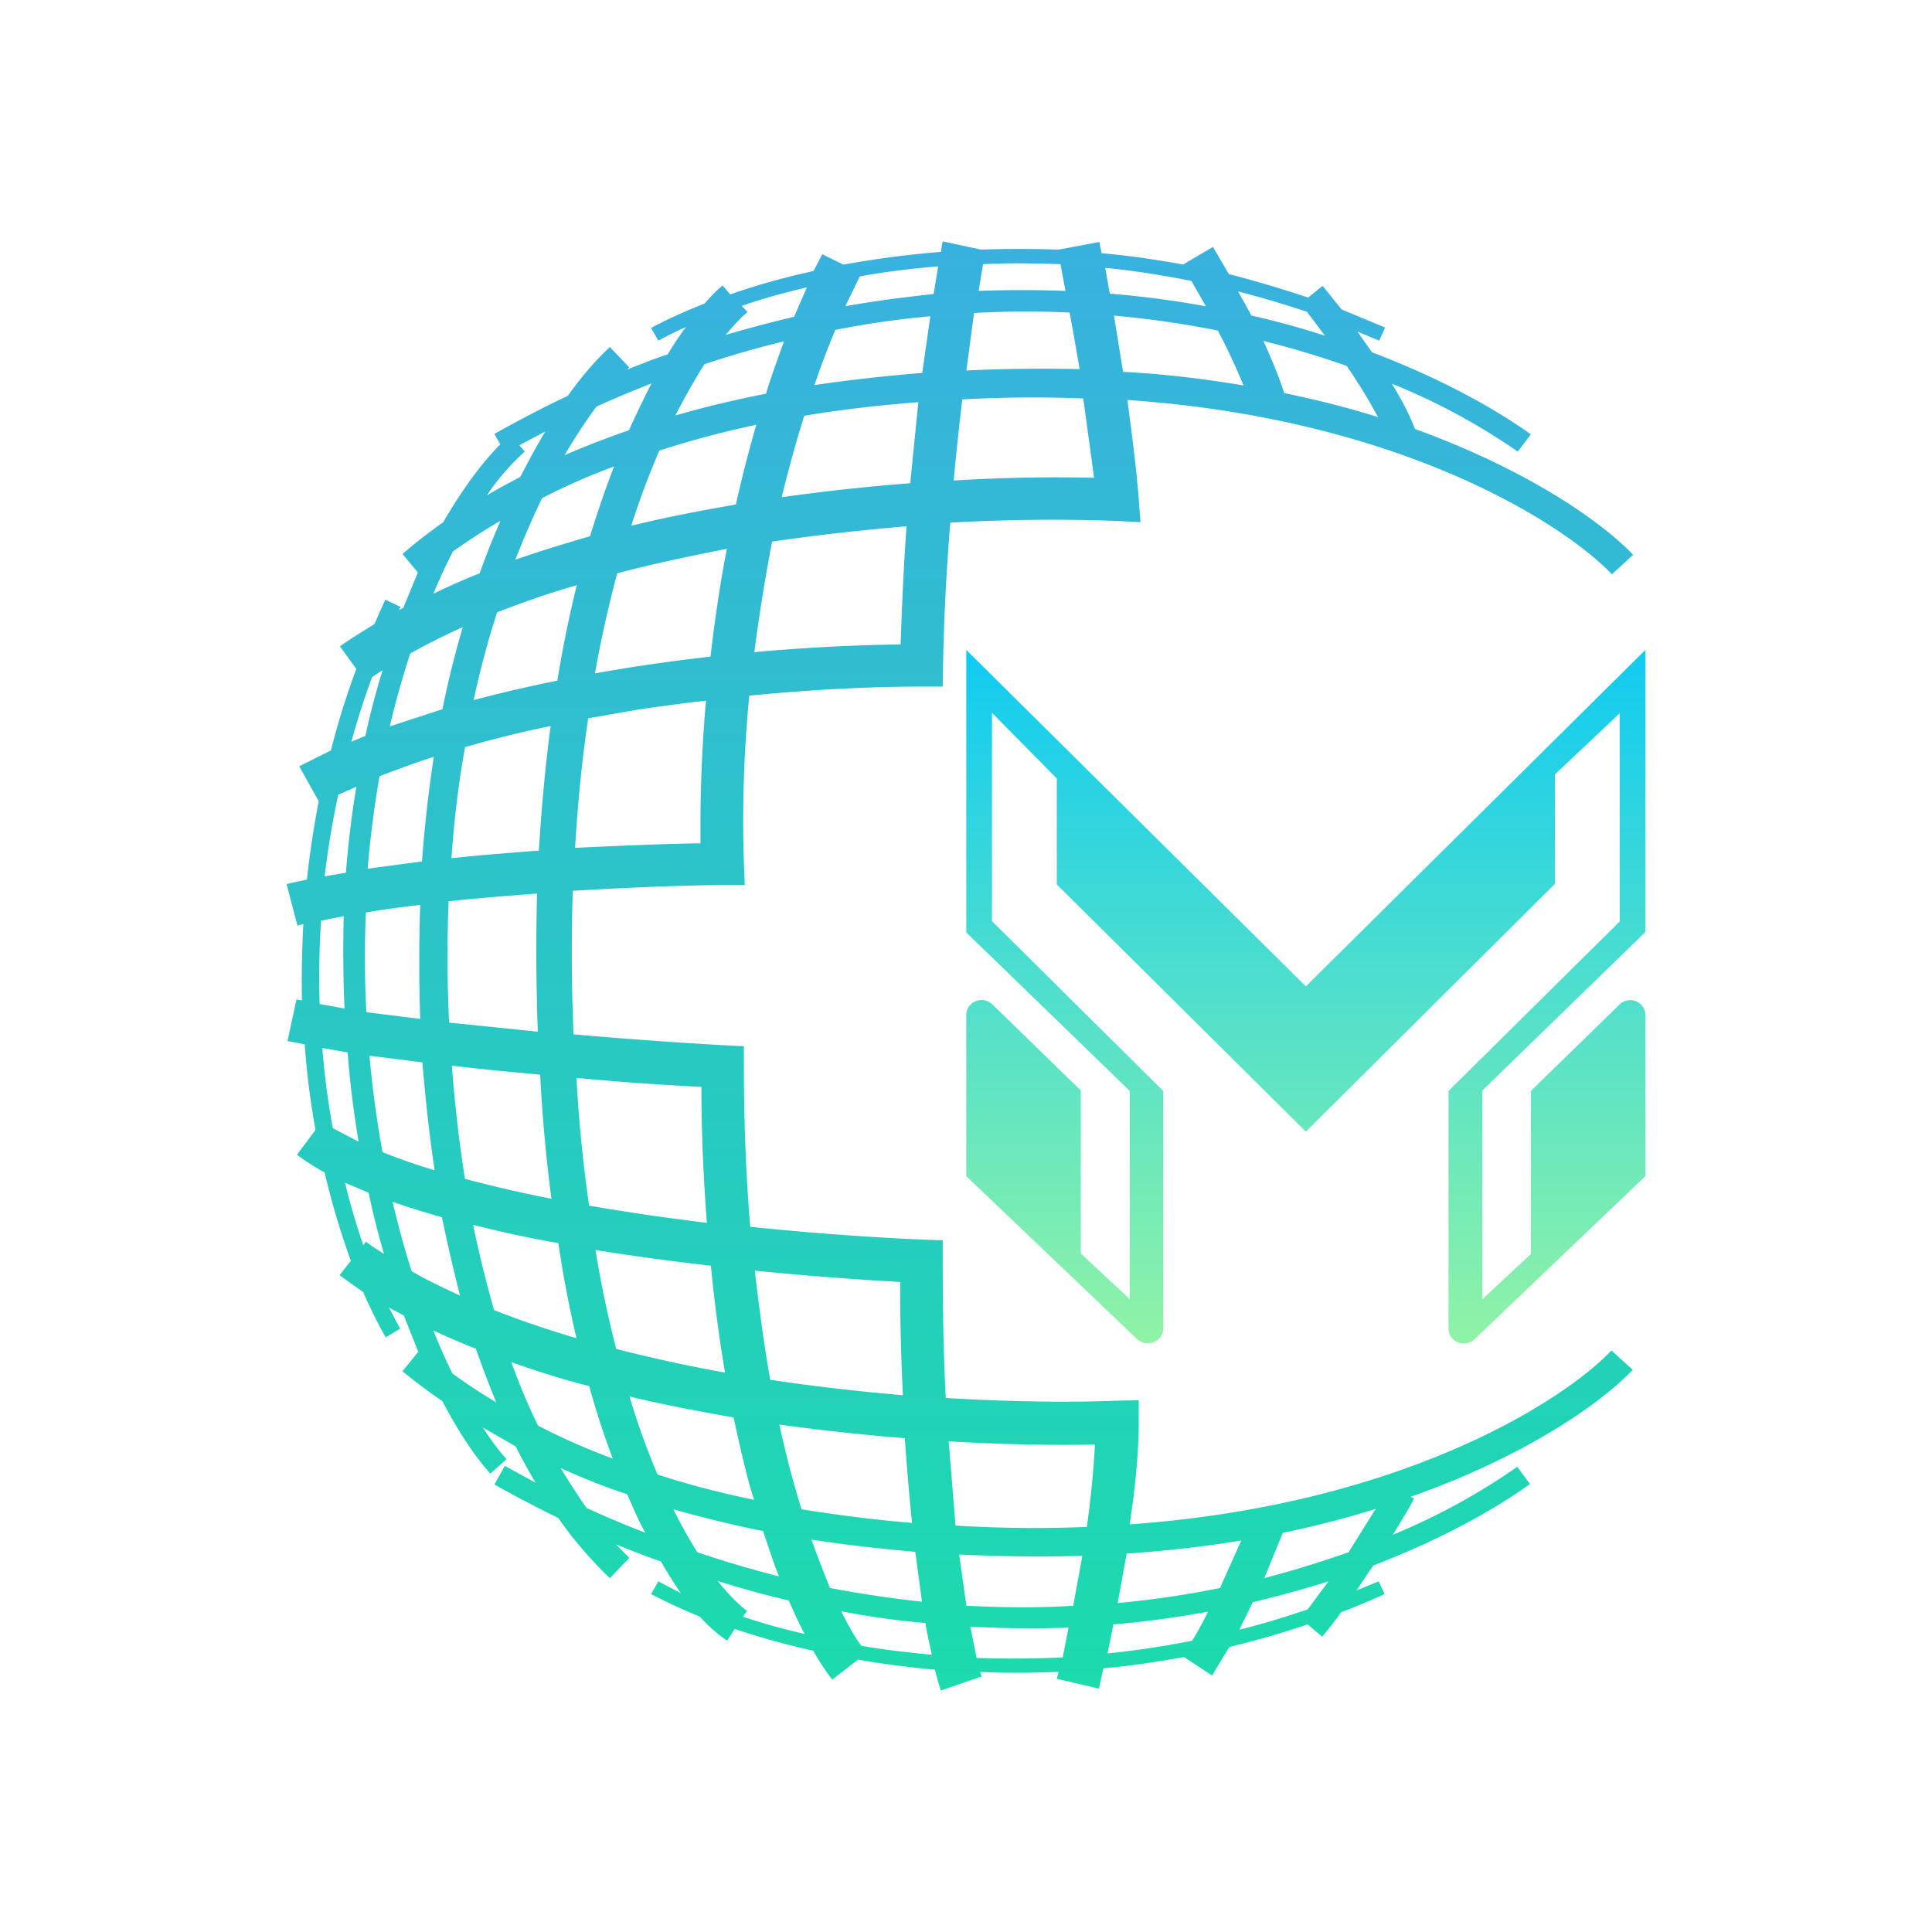 <svg xmlns="http://www.w3.org/2000/svg" width="1em" height="1em" viewBox="0 0 24 24"><g fill="none"><path fill="url(#SVGiaJokdNC)" fill-rule="evenodd" d="m11.598 3.652l.056-.343q-.508.041-.973.124l-.18.371c.371-.067.737-.112 1.097-.152M11.716 3l.472.101q.465-.017.962 0l.506-.095l.029.14c.337.028.675.079 1.012.14l.371-.219l.197.338q.488.125.985.292l.18-.146l.236.293l.54.225l-.073.163l-.27-.113l.169.242l.016.017c.827.315 1.497.68 1.969 1.018l-.163.214a8 8 0 0 0-1.564-.844c.118.191.225.394.287.563c1.395.506 2.306 1.142 2.711 1.563l-.264.242c-.613-.64-2.644-1.935-6.019-2.165c.056.427.113.855.14 1.22l.023.298l-.303-.016a22 22 0 0 0-2.06.022a28 28 0 0 0-.09 1.778l-.005.258h-.27c-.523 0-1.277.028-2.132.113a16 16 0 0 0-.067 2.081l.011.27h-.281c-.445.006-1.114.028-1.856.073q-.028.893.01 1.783a62 62 0 0 0 1.857.135l.259.012v.253q.001 1.071.079 1.991c.82.084 1.575.135 2.131.158l.26.01v.254c0 .618.01 1.192.038 1.704c.827.05 1.564.056 2.115.034l.282-.006v.276c0 .377-.045.821-.113 1.266c3.353-.237 5.378-1.52 5.985-2.16l.265.241c-.411.428-1.34 1.075-2.757 1.576l.04.022c-.056.112-.152.27-.264.45a8 8 0 0 0 1.546-.844l.158.214c-.462.332-1.125.697-1.947 1.012l-.208.31l.276-.113l.073.158q-.27.124-.54.225a4 4 0 0 1-.236.304l-.18-.152a11 11 0 0 1-.973.28l-.214.355l-.349-.23c-.337.062-.675.112-1.001.14l-.056.253l-.523-.123l.022-.085c-.337.012-.658.017-.973 0l.017.057l-.506.174a3 3 0 0 1-.074-.259a12 12 0 0 1-.956-.124l-.32.248a3 3 0 0 1-.236-.36a9 9 0 0 1-.974-.27l-.095.146a1.8 1.8 0 0 1-.338-.298a7 7 0 0 1-.607-.281l.09-.158l.28.147a5 5 0 0 1-.247-.394a9 9 0 0 1-.562-.214l.169.169l-.242.253a5 5 0 0 1-.641-.748q-.403-.197-.794-.416l.13-.231l.382.208a7 7 0 0 1-.247-.45l-.41-.236c.112.169.213.304.297.394l-.202.18c-.169-.186-.377-.484-.596-.9A7 7 0 0 1 5 17.034l.196-.242l-.18-.45l-.185-.1l.14.264l-.18.107a6 6 0 0 1-.28-.563l-.293-.208l.14-.18a10 10 0 0 1-.326-1.097a3 3 0 0 1-.343-.22l.23-.309a10 10 0 0 1-.134-1.063l-.214-.04l.112-.517l.068.011q-.009-.453.017-.95l-.073.022l-.135-.517l.253-.056c.033-.321.084-.642.146-.974l-.242-.433l.394-.197q.127-.506.315-1.012l-.203-.281c.135-.096.282-.186.428-.276l.135-.304l.191.09l-.022.04l.056-.028l.011-.029l.169-.41L5 6.882c.123-.108.292-.243.506-.395c.247-.427.495-.753.709-.967l-.074-.13c.304-.168.608-.331.912-.472c.185-.259.365-.461.523-.607l.242.253l-.028.028c.168-.068.337-.135.506-.191c.073-.124.152-.242.225-.338q-.193.085-.343.169l-.09-.158q.277-.15.663-.303c.08-.09.152-.164.225-.225l.096.112c.31-.112.658-.208 1.035-.292l.107-.208l.264.129c.377-.068.782-.124 1.21-.158L11.71 3zM9.23 20.083q.353.12.765.214c-.068-.124-.13-.265-.197-.416a11 11 0 0 1-.883-.242c.168.208.292.32.365.371zm1.462.36c.281.05.58.084.883.113c-.022-.113-.056-.242-.079-.394a10 10 0 0 1-1.046-.146c.09.18.169.32.248.427zm1.44.152q.513.018 1.069-.006l.073-.371c-.394.017-.804.011-1.22-.011zm1.626-.056q.53-.053 1.052-.158a4 4 0 0 0 .196-.36a12 12 0 0 1-1.175.158l-.073.365zm1.63-.293c.282-.067.569-.157.856-.253l.259-.349q-.45.142-.94.259l-.168.343zM12.156 3.62l.056-.338c.315-.017.636-.011.962 0l.062.332a14 14 0 0 0-1.08 0zm1.63.028l-.056-.32c.35.033.71.09 1.07.162l.18.315a12 12 0 0 0-1.193-.157m1.761.275l-.168-.303c.28.073.568.157.855.253l.225.298q-.44-.144-.923-.253zm-6.26-.045L9.213 3.8q.37-.128.81-.23l-.158.365q-.42.099-.85.225c.096-.113.186-.214.27-.282m2.272.051c-.382.034-.782.09-1.18.169a10 10 0 0 0-.26.686c.417-.062.86-.112 1.339-.152zm-1.811.31q-.489.117-.996.286c-.112.18-.236.394-.36.636c.35-.101.72-.191 1.125-.27c.068-.22.147-.439.225-.653zM8.1 4.76c-.225.09-.461.185-.692.292a7 7 0 0 0-.394.602c.248-.107.507-.208.8-.31c.095-.213.19-.404.28-.584zm-1.328.601l-.32.17l.067.078a3 3 0 0 0-.472.546c.13-.08.27-.152.416-.231c.107-.203.208-.394.31-.563m9.957-.815c-.321-.113-.67-.22-1.035-.31c.1.225.197.45.258.647q.625.129 1.165.298a7 7 0 0 0-.377-.618zm-1.598-.439a12 12 0 0 0-1.294-.186l.113.698c.529.028 1.024.09 1.496.169c-.09-.22-.197-.45-.315-.675zm-1.85-.225a12 12 0 0 0-1.182.006l-.095.714q.702-.032 1.406-.017q-.059-.352-.124-.703zm3.808 14.861l-.338.54c-.326.113-.675.225-1.046.32l.23-.562q.615-.127 1.154-.298m-1.671.394l-.264.59c-.4.08-.827.147-1.271.186l.112-.613q.749-.052 1.423-.163m-1.974.191l-.113.619c-.427.028-.872.023-1.327 0l-.09-.636q.765.037 1.53.017m-2.076-.056l.084.625q-.557-.06-1.142-.17c-.073-.18-.151-.376-.23-.601q.6.092 1.294.152zm-1.89-.253c.068.203.13.394.197.563a14 14 0 0 1-1.013-.299a6 6 0 0 1-.298-.534c.343.096.715.191 1.114.27m-1.687-.456c.073.17.146.338.225.478q-.37-.144-.732-.309a10 10 0 0 1-.32-.495c.247.113.523.225.827.326m3.616-13.567q-.759.059-1.417.169c-.107.337-.197.675-.281 1.012a25 25 0 0 1 1.597-.174zm-2.013.281a12 12 0 0 0-1.204.32a10 10 0 0 0-.349.934c.433-.106.872-.19 1.3-.264c.073-.332.157-.658.253-.99m-1.767.518c-.337.123-.63.258-.894.393c-.112.231-.225.49-.332.765c.304-.107.619-.202.928-.292q.133-.438.298-.866m-1.411.675a7 7 0 0 0-.591.382a7 7 0 0 0-.242.523q.279-.135.574-.253q.125-.347.259-.652m7.239-1.52q-.751-.03-1.502.012q-.06.502-.107 1.007a21 21 0 0 1 1.744-.034l-.135-.99zm.146 12.995a12 12 0 0 1-.101 1.023a16 16 0 0 1-1.631-.017l-.085-1.046c.687.04 1.311.05 1.817.04m-2.362-.08q.04.573.09 1.053c-.49-.04-.95-.102-1.373-.169a12 12 0 0 1-.275-1.052c.534.073 1.063.13 1.563.169zm-1.93.58l.057.186q-.66-.136-1.199-.315a9 9 0 0 1-.348-.968c.427.102.866.186 1.293.26q.095.447.197.837m-1.99-1.226c.09.332.19.63.292.9a8 8 0 0 1-.929-.41a8 8 0 0 1-.331-.788c.315.112.635.214.967.298m-1.407-.461c.084.236.169.461.253.663a7 7 0 0 1-.546-.36a8 8 0 0 1-.236-.534q.255.12.534.23zm5.35-10.22c-.53.044-1.092.106-1.671.19c-.09.473-.164.934-.22 1.373a24 24 0 0 1 1.817-.096c.017-.512.04-1.007.073-1.462zm-2.234.28c-.456.09-.917.186-1.361.304c-.101.383-.197.793-.276 1.243q.714-.128 1.435-.208c.05-.422.112-.872.202-1.333zm-1.856.45c-.343.096-.675.214-.996.338a11 11 0 0 0-.292 1.091q.516-.137 1.04-.242c.068-.427.152-.821.242-1.192zm-1.423.523a8 8 0 0 0-.653.327c-.09.281-.18.585-.253.905l.653-.213q.11-.539.253-1.019m-.996.535l-.13.084q-.15.406-.258.805l.174-.074c.062-.286.135-.562.214-.815m-.236 7.138l.028-.04c.073.057.146.102.225.152a10 10 0 0 1-.191-.759l-.293-.124c.068.282.146.535.225.77zm.596.326c.191.113.394.208.602.304a20 20 0 0 1-.225-.973a11 11 0 0 1-.613-.191q.11.464.236.86m1.024.484q.504.198 1.024.349a14 14 0 0 1-.225-1.181c-.366-.062-.72-.141-1.058-.226c.079.389.169.737.259 1.058m1.519.484c.444.112.9.213 1.35.292c-.068-.41-.13-.85-.175-1.327a31 31 0 0 1-1.417-.192l-.017-.005c.073.45.163.86.259 1.237zm1.912.382c.563.085 1.125.147 1.648.192c-.022-.434-.034-.9-.034-1.407a42 42 0 0 1-1.805-.14c.056.489.118.945.191 1.355M7.92 8.816q.424-.063.85-.112a18 18 0 0 0-.068 1.772c-.416.005-.956.028-1.558.056q.051-.86.163-1.609zm-2.149.467c.349-.101.709-.191 1.069-.264q-.095.718-.146 1.547c-.355.028-.726.056-1.086.095c.034-.49.09-.945.169-1.378zm-1.057.36c.22-.084.45-.169.675-.242q-.095.615-.147 1.3l-.675.09c.034-.4.085-.788.147-1.148m-.512.23l.225-.1q-.085.504-.13 1.068l-.264.045q.06-.51.169-1.012m4.511 3.629c0 .596.028 1.159.068 1.687q-.735-.088-1.463-.213a18 18 0 0 1-.157-1.587c.59.057 1.136.09 1.552.113M6.71 13.35c.028.551.078 1.069.14 1.541a16 16 0 0 1-1.074-.247c-.068-.428-.124-.9-.163-1.406c.365.045.73.078 1.097.112m-1.463-.152c.04.478.09.928.152 1.339a7 7 0 0 1-.647-.225q-.103-.556-.163-1.198l.664.084zm-.928-.124c.028.394.079.76.135 1.108l-.32-.168q-.09-.495-.13-.996zM6.67 11.1c-.36.028-.731.056-1.097.096q-.03.754.006 1.507l1.102.113a28 28 0 0 1-.01-1.716M5.22 12.658a21 21 0 0 1 0-1.417c-.236.028-.461.056-.675.095q-.027.619.006 1.238l.675.084zm-.94-.13a16 16 0 0 1-.01-1.147l-.282.056c-.022.355-.028.704-.017 1.035z" clip-rule="evenodd"/><path fill="url(#SVGQGIaPdcs)" d="M12.003 14.61v-1.997c0-.17.202-.253.326-.135l1.097 1.068v2.025l.608.568v-2.587l-2.031-1.969v-3.51l4.219 4.18l4.218-4.18v3.505l-2.025 1.968v2.593l.602-.562v-2.025l1.097-1.069a.189.189 0 0 1 .326.13v1.997l-2.12 2.024c-.124.119-.326.034-.326-.129v-2.953l2.126-2.104V8.861l-.805.76v1.36l-3.093 3.077l-3.094-3.071V9.671l-.805-.816v2.588l2.127 2.109V16.5c0 .168-.203.247-.326.134z"/><defs><linearGradient id="SVGiaJokdNC" x1="12" x2="12" y1="3" y2="21" gradientUnits="userSpaceOnUse"><stop stop-color="#38B1DF"/><stop offset="1" stop-color="#1CDBAD"/></linearGradient><linearGradient id="SVGQGIaPdcs" x1="16.221" x2="16.221" y1="8.073" y2="16.691" gradientUnits="userSpaceOnUse"><stop stop-color="#10CBF2"/><stop offset="1" stop-color="#90F3A6"/></linearGradient></defs></g></svg>